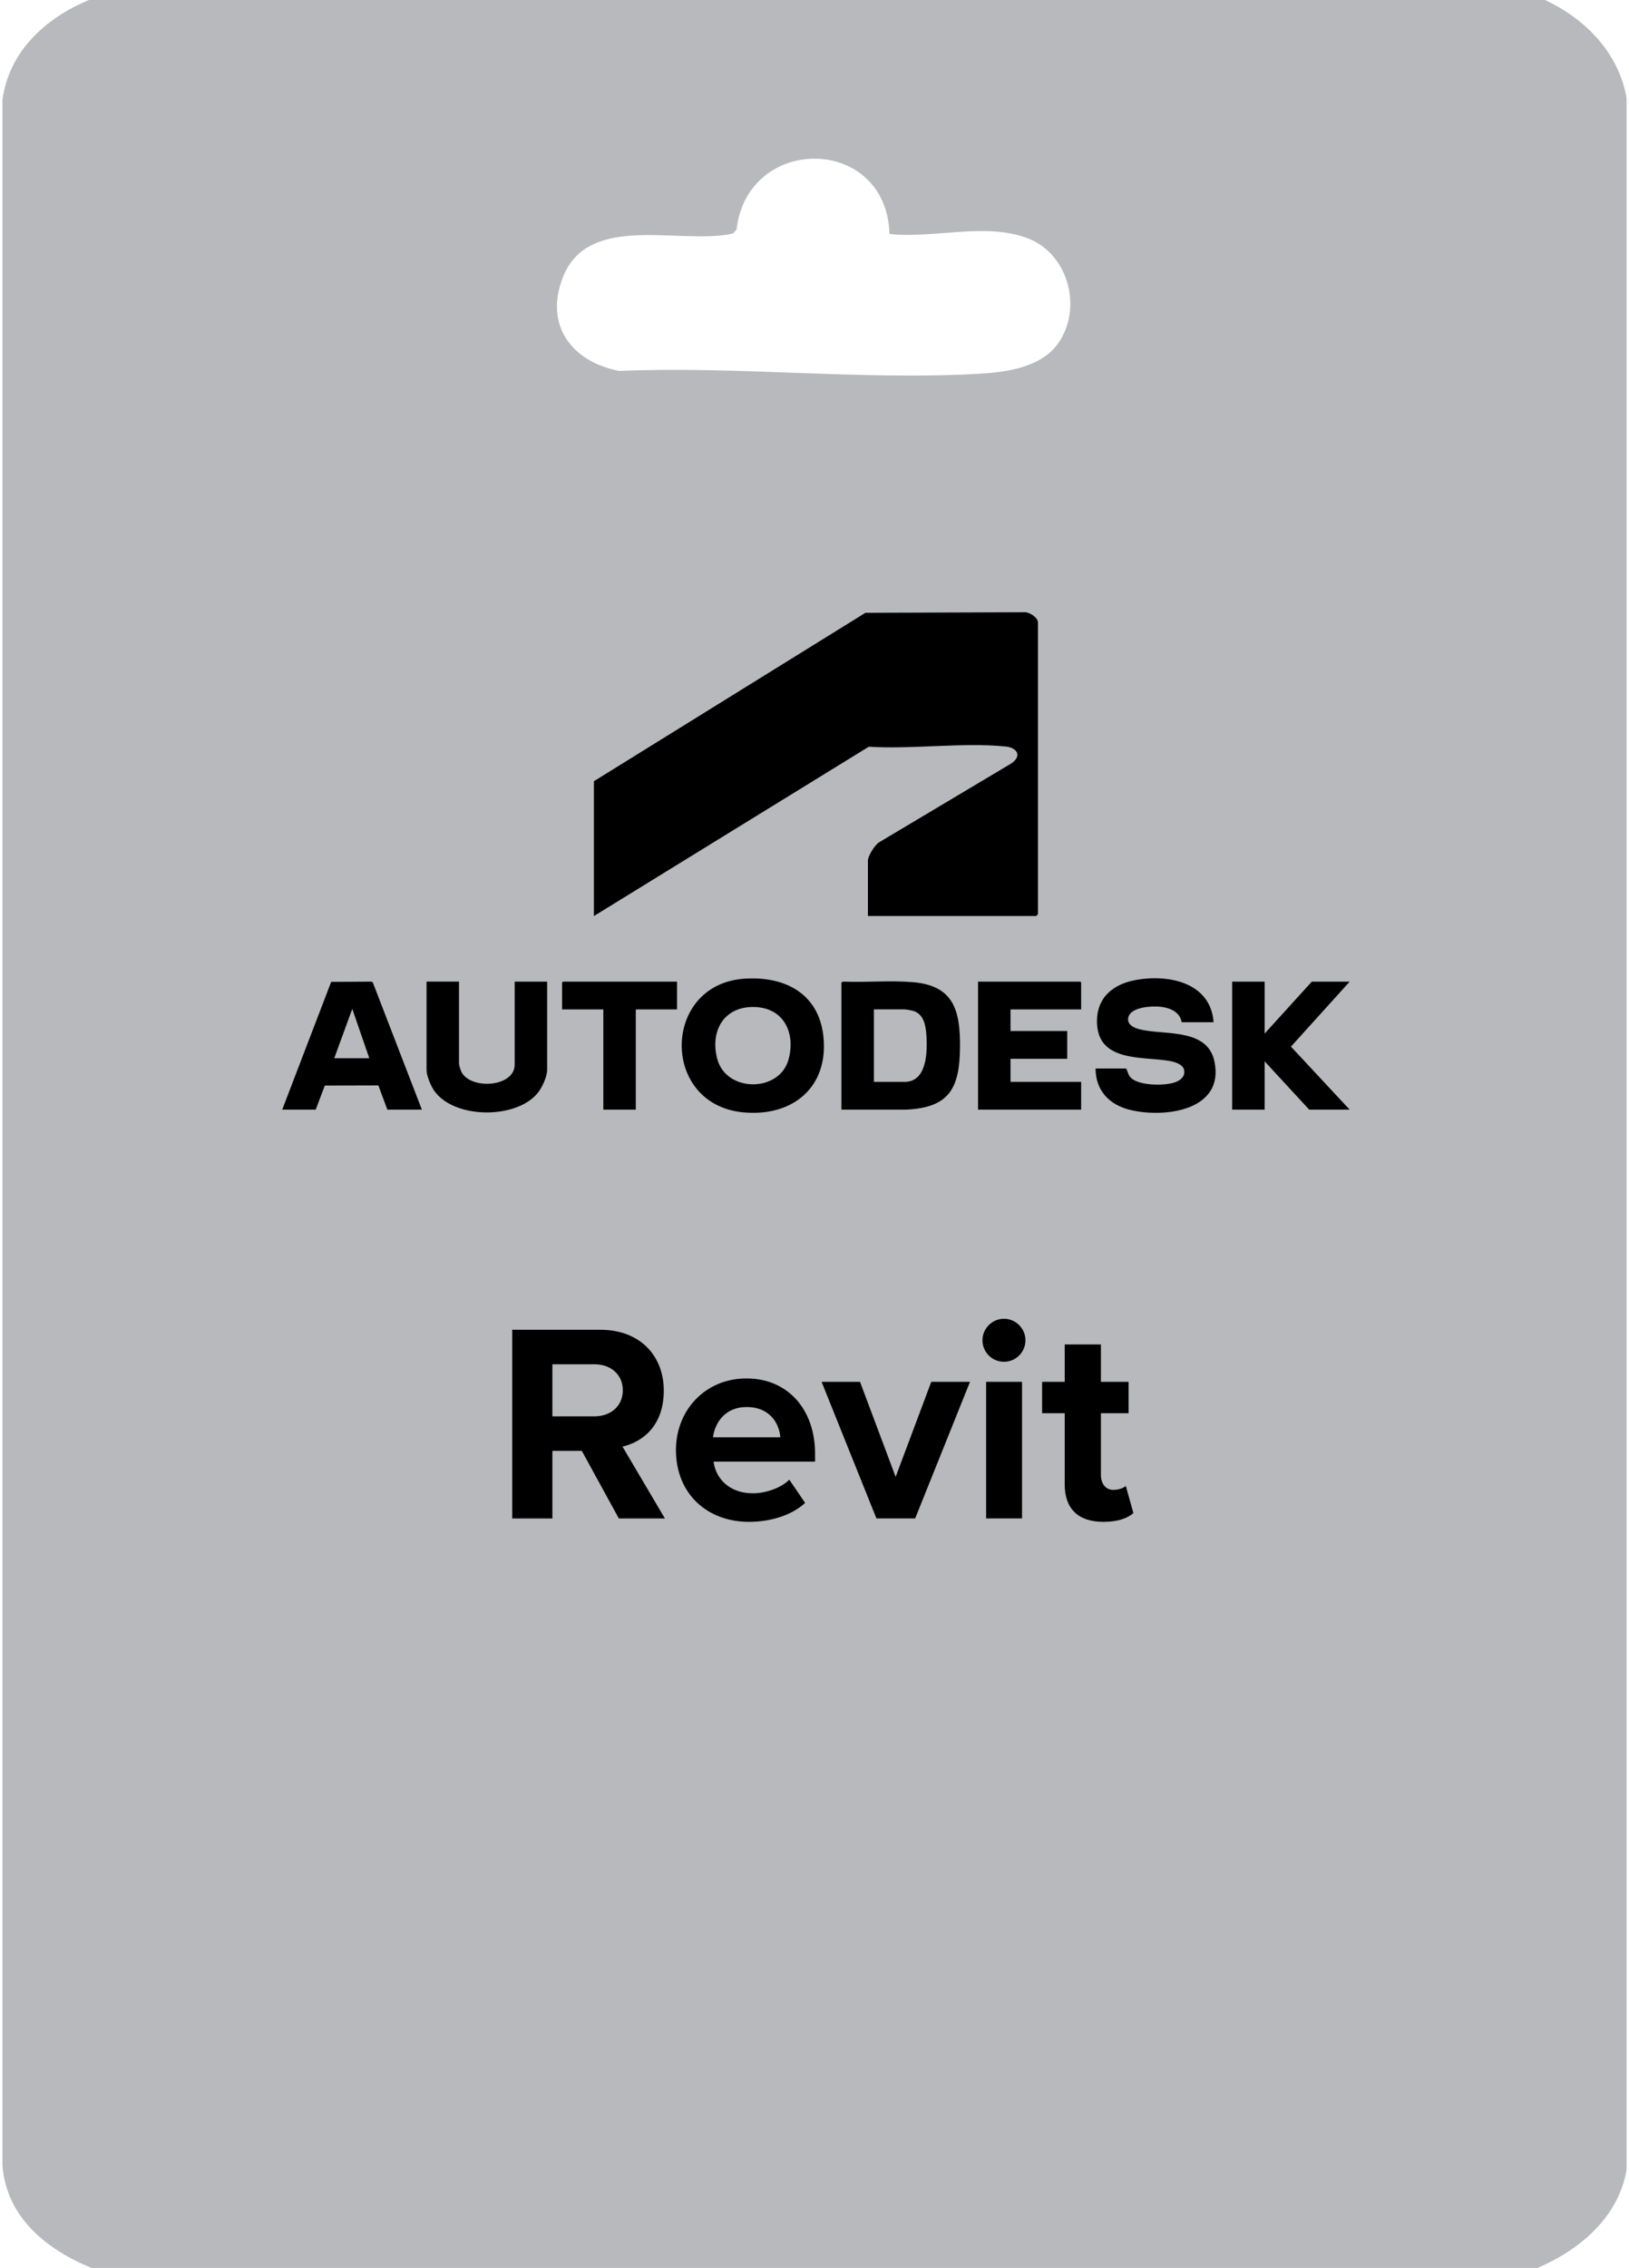 <?xml version="1.0" encoding="UTF-8"?> <svg xmlns="http://www.w3.org/2000/svg" xmlns:xlink="http://www.w3.org/1999/xlink" id="Layer_1" version="1.1" viewBox="0 0 641 892"><defs><clipPath id="clippath"><rect x="49.89" y="361.66" width="541.21" height="168.68" fill="none"></rect></clipPath><clipPath id="clippath-1"><rect x="49.89" y="361.66" width="541.21" height="168.68" fill="none"></rect></clipPath><clipPath id="clippath-2"><rect x="49.89" y="361.66" width="541.21" height="168.68" fill="none"></rect></clipPath><clipPath id="clippath-3"><rect x="49.89" y="361.66" width="541.21" height="168.68" fill="none"></rect></clipPath><clipPath id="clippath-4"><rect x="49.89" y="361.66" width="541.21" height="168.68" fill="none"></rect></clipPath><clipPath id="clippath-5"><rect x="49.89" y="361.66" width="541.21" height="168.68" fill="none"></rect></clipPath></defs><path d="M608,0c15.87,7.51,28.85,20.61,32.04,38.46v815.08c-3.29,18.61-18.44,31.36-35.04,38.46H36c-17.67-7.22-33.56-19.96-35.04-40.46V39.46C3.34,20.38,17.98,7.02,35,0h573ZM350,92.01c-1.13-38.89-55.84-39.46-60.18-1.69l-1.47,1.53c-20.37,4.65-56.72-8.57-66.84,17.16-7.41,18.87,3.38,33.22,22.1,36.88,46.51-1.98,94.65,3.7,140.94,1.16,11.06-.61,25.06-2.33,31.89-12.11,9.61-13.77,3.99-34.92-11.76-41.11-16.7-6.56-37.11.13-54.68-1.82Z" fill="#b8b9bc"></path><g display="none"><g clip-path="url(#clippath)"><path d="M584.4,436.92c3.69,0,6.71-3.01,6.71-6.71v-8.27h-20.88v-18.23h-11.53c-3.69,0-6.71,3.01-6.71,6.71v11.53h-3.37c-3.69,0-6.71,3.01-6.71,6.71v8.27h10.08v26.67c0,4.34.04,8.19.12,11.61.08,3.41,1.04,6.79,2.81,10.08,1.97,3.53,4.82,6.06,8.59,7.67,3.78,1.57,8.07,2.45,12.85,2.53,4.78.12,9.68-.32,14.7-1.24v-7.83c0-3.78-3.13-6.83-6.95-6.71-1.65.04-3.25.04-4.78-.08-3.53-.24-6.1-1.61-7.71-4.14-.84-1.33-1.33-3.13-1.37-5.38-.08-2.25-.12-4.78-.12-7.59v-25.62h14.26v.04Z" fill="#071d2b"></path></g><g clip-path="url(#clippath-1)"><path d="M299.58,398.01h-19.32l-34.74,96.31h14.74c2.81,0,5.3-1.73,6.27-4.38l5.82-15.7h42.93l5.82,15.7c.96,2.61,3.45,4.38,6.27,4.38h14.74l-32.09-88.92c-1.57-4.46-5.74-7.39-10.44-7.39M278.49,457.69l15.34-41.29,15.3,41.29h-30.64Z" fill="#071d2b"></path></g><g clip-path="url(#clippath-2)"><path d="M438.01,420.18c-15.26,0-25.18,6.79-30.32,20.08l11,3.86c2.65.92,5.62.12,7.39-2.05,2.37-2.93,5.06-5.38,11.69-5.38,8.35,0,11.73,2.97,12.41,10.84l-22.33,3.82c-20.64,3.37-23.13,16.06-23.13,23.01s5.26,21.93,25.18,21.93c10.08,0,17.31-3.65,22.05-8.23.24,3.45,3.13,6.22,6.67,6.22h9.36v-46.59c0-19.4-12.33-27.51-29.96-27.51M432.87,481.98c-6.99,0-10.4-2.33-10.4-6.79s3.29-9.12,14.42-11.12c6.1-1.08,11.04-1.97,14.22-2.57v4.54c.04,9.36-9.28,15.94-18.23,15.94" fill="#071d2b"></path></g><g clip-path="url(#clippath-3)"><path d="M391.3,422.06c-2.81,0-5.3,1.73-6.27,4.38l-16.39,44.5-16.39-44.5c-.96-2.61-3.45-4.38-6.27-4.38h-13.98l27.55,72.21h18.19l27.55-72.21h-14.02Z" fill="#071d2b"></path></g><g clip-path="url(#clippath-4)"><path d="M538.21,473.35c0-7.35-3.69-13.82-9.36-17.67h0c-.2-.12-.4-.28-.6-.4,0,0-.04,0-.04-.04-.12-.08-.2-.12-.32-.2-.68-.4-1.37-.76-2.09-1.12-2.65-1.29-5.5-2.33-5.5-2.33h0c-1.16-.44-2.41-.88-3.74-1.33-12.37-4.1-18.31-5.18-18.31-9.28,0-3.65,4.42-5.5,9-5.5,2.97,0,7.15.92,10.52,5.14t.08.08c.08.08.16.16.24.28.04.04.08.08.08.12,1.2,1.24,2.85,2.01,4.7,2.01.76,0,1.45-.12,2.13-.36.04,0,.08,0,.08-.04l10.08-3.49c-3.45-11.61-14.22-19.16-28.59-19.16-5.58,0-10.12.84-13.82,2.33h0c-7.39,2.77-12.61,9.88-12.61,18.23,0,7.87,4.7,14.66,11.45,17.71,3.25,1.65,7.19,3.13,11.85,4.5,12.97,3.82,16.06,6.39,16.06,10.96,0,.56-.08,1.08-.2,1.57-.28.92-.72,1.73-1.37,2.41-1.81,1.89-5.18,2.85-9.64,2.85-5.54,0-10.48-2.29-13.9-7.99-1.61-2.69-4.94-3.86-7.91-2.81l-10.12,3.53c4.18,12.21,12.57,22.89,31.81,22.89,8.76,0,15.7-1.93,20.64-5.3v-.04c5.74-3.82,9.4-10.24,9.4-17.55" fill="#071d2b"></path></g><g clip-path="url(#clippath-5)"><path d="M122.18,382.95c10.76-7.39,25.58-3.37,31.17,8.43l49.08,103.74c9.8-13.65,15.66-30.36,15.78-48.43.32-46.43-37.07-84.34-83.5-84.66s-84.34,37.07-84.66,83.5c-.12,18.35,5.66,35.38,15.58,49.32l1.97-.44,32.01-7.07c.88-.2,1.37,1,.6,1.49l-26.51,15.7c15.14,15.66,36.35,25.5,59.88,25.66,26.35.2,49.92-11.77,65.5-30.64l-80.32-84.5c-9-9.44-7.39-24.74,3.41-32.09M137.24,478.29l-51.69,4.5c-5.58.48-10.28-4.14-9.88-9.76.4-5.58,5.74-9.52,11.2-8.23l50.48,11.89c.88.2.8,1.53-.12,1.61M113.31,432.87l62.65,50.68c.72.56.08,1.73-.8,1.41l-75.34-28.55c-7.91-3.01-11.25-12.33-7.03-19.68,4.22-7.35,13.98-9.2,20.52-3.86" fill="#ff7800"></path></g></g><g><g><path d="M292.73,384.94c15.84-1.15,29.37,5.65,31.25,22.51,2.27,20.31-12.35,32.06-31.92,30-32.18-3.39-31.53-50.16.67-52.51ZM296.17,396.05c-11.7.09-16.76,9.85-13.93,20.45,3.53,13.25,24.53,13.29,28.07.12,2.89-10.74-2.22-20.66-14.14-20.57Z"></path><path d="M331.1,436.43v-50.04l.7-.31c9.01.36,18.45-.53,27.39.21,16.13,1.34,18.68,11.19,18.57,25.58-.13,16.24-4.29,23.84-21.4,24.56h-25.26ZM343.88,425.51h12.07c8.67,0,8.94-11.35,8.63-17.5-.19-3.79-.74-8.86-4.88-10.3-.77-.27-2.99-.71-3.75-.71h-12.07v28.51Z"></path><path d="M477.54,402.06h-12.57c-.59-3.86-4.32-5.57-7.83-6.04s-12.29-.11-13.17,4.21c-.73,3.57,3.96,4.59,6.54,5.03,9.62,1.66,24.72-.23,27.35,12.16,4.11,19.31-19.45,22.44-33.17,19.11-8.18-1.99-13.59-7.6-13.59-16.28h12.07c.58,1.2.76,2.51,1.72,3.54,3.15,3.33,13.63,3.36,17.64,1.82,2.06-.79,3.83-2.2,3.44-4.64s-3.88-3.37-6-3.73c-10.31-1.74-27.23.44-28.26-14.08-.71-9.97,5.44-15.8,14.76-17.63,13.02-2.55,29.92.74,31.07,16.52Z"></path><polygon points="425.42 397.01 397.63 397.01 397.63 405.5 419.94 405.5 419.94 416.42 397.63 416.42 397.63 425.51 425.42 425.51 425.42 436.43 384.85 436.43 384.85 386.09 425.11 386.09 425.42 386.39 425.42 397.01"></polygon><path d="M180.61,386.09v32.25c0,.62.66,2.64.98,3.27,3.63,7.1,20.93,6,20.93-2.87v-32.65h12.78v34.67c0,2.78-2.07,7.17-3.86,9.29-8.61,10.26-33.03,10.06-40.72-1.25-1.18-1.73-2.88-5.8-2.88-7.85v-34.88h12.78Z"></path><path d="M166.01,436.43h-13.59l-3.54-9.52-21.07.05-3.58,9.47h-13.18l19.26-50.25,15.74-.1.6.21,19.36,50.15ZM145.32,416.21l-6.7-19.41-7.1,19.41h13.79Z"></path><polygon points="497.62 386.09 497.62 406.51 516.18 386.09 531.08 386.09 507.98 411.64 531.08 436.43 515.16 436.43 497.62 417.43 497.62 436.43 484.84 436.43 484.84 386.09 497.62 386.09"></polygon><polygon points="266.41 386.09 266.41 397.01 250.18 397.01 250.18 436.43 237.4 436.43 237.4 397.01 221.18 397.01 221.18 386.39 221.48 386.09 266.41 386.09"></polygon></g><path d="M341.52,360.3v-21.83c0-1.83,2.68-6.09,4.37-7.17l52.11-31.07c4.18-2.88,2.36-6.16-2.33-6.63-16.91-1.68-36.61,1.16-53.81.09l-108.17,66.6v-53.03l106.85-66.24,62.35-.22c2.02-.23,5.54,2.01,5.54,4.07v114.69l-.72.72h-66.19Z"></path></g><g><path d="M228.93,570.63h-11.57v26.59h-15.8v-74.21h34.71c15.46,0,24.92,10.12,24.92,23.92s-8.23,20.14-16.24,22.03l16.69,28.26h-18.13l-14.57-26.59ZM233.94,536.58h-16.58v20.47h16.58c6.34,0,11.13-4,11.13-10.24s-4.78-10.23-11.13-10.23Z"></path><path d="M293.8,542.15c16.02,0,26.92,12.01,26.92,29.59v3.12h-39.94c.89,6.79,6.34,12.46,15.46,12.46,5.01,0,10.9-2,14.35-5.34l6.23,9.12c-5.45,5.01-13.8,7.45-22.14,7.45-16.35,0-28.7-11.01-28.7-28.26,0-15.58,11.46-28.15,27.81-28.15ZM280.56,565.29h26.48c-.33-5.12-3.89-11.9-13.24-11.9-8.79,0-12.57,6.56-13.24,11.9Z"></path><path d="M323.28,543.48h15.13l14.02,37.38,14.02-37.38h15.24l-21.58,53.73h-15.24l-21.58-53.73Z"></path><path d="M386.59,527.13c0-4.67,3.89-8.46,8.46-8.46s8.46,3.78,8.46,8.46-3.78,8.46-8.46,8.46-8.46-3.78-8.46-8.46ZM388.03,543.48h14.13v53.73h-14.13v-53.73Z"></path><path d="M418.96,583.87v-28.04h-8.9v-12.35h8.9v-14.69h14.24v14.69h10.9v12.35h-10.9v24.25c0,3.34,1.78,5.9,4.9,5.9,2.11,0,4.12-.78,4.89-1.56l3,10.68c-2.11,1.89-5.9,3.45-11.79,3.45-9.9,0-15.24-5.12-15.24-14.69Z"></path></g></svg> 